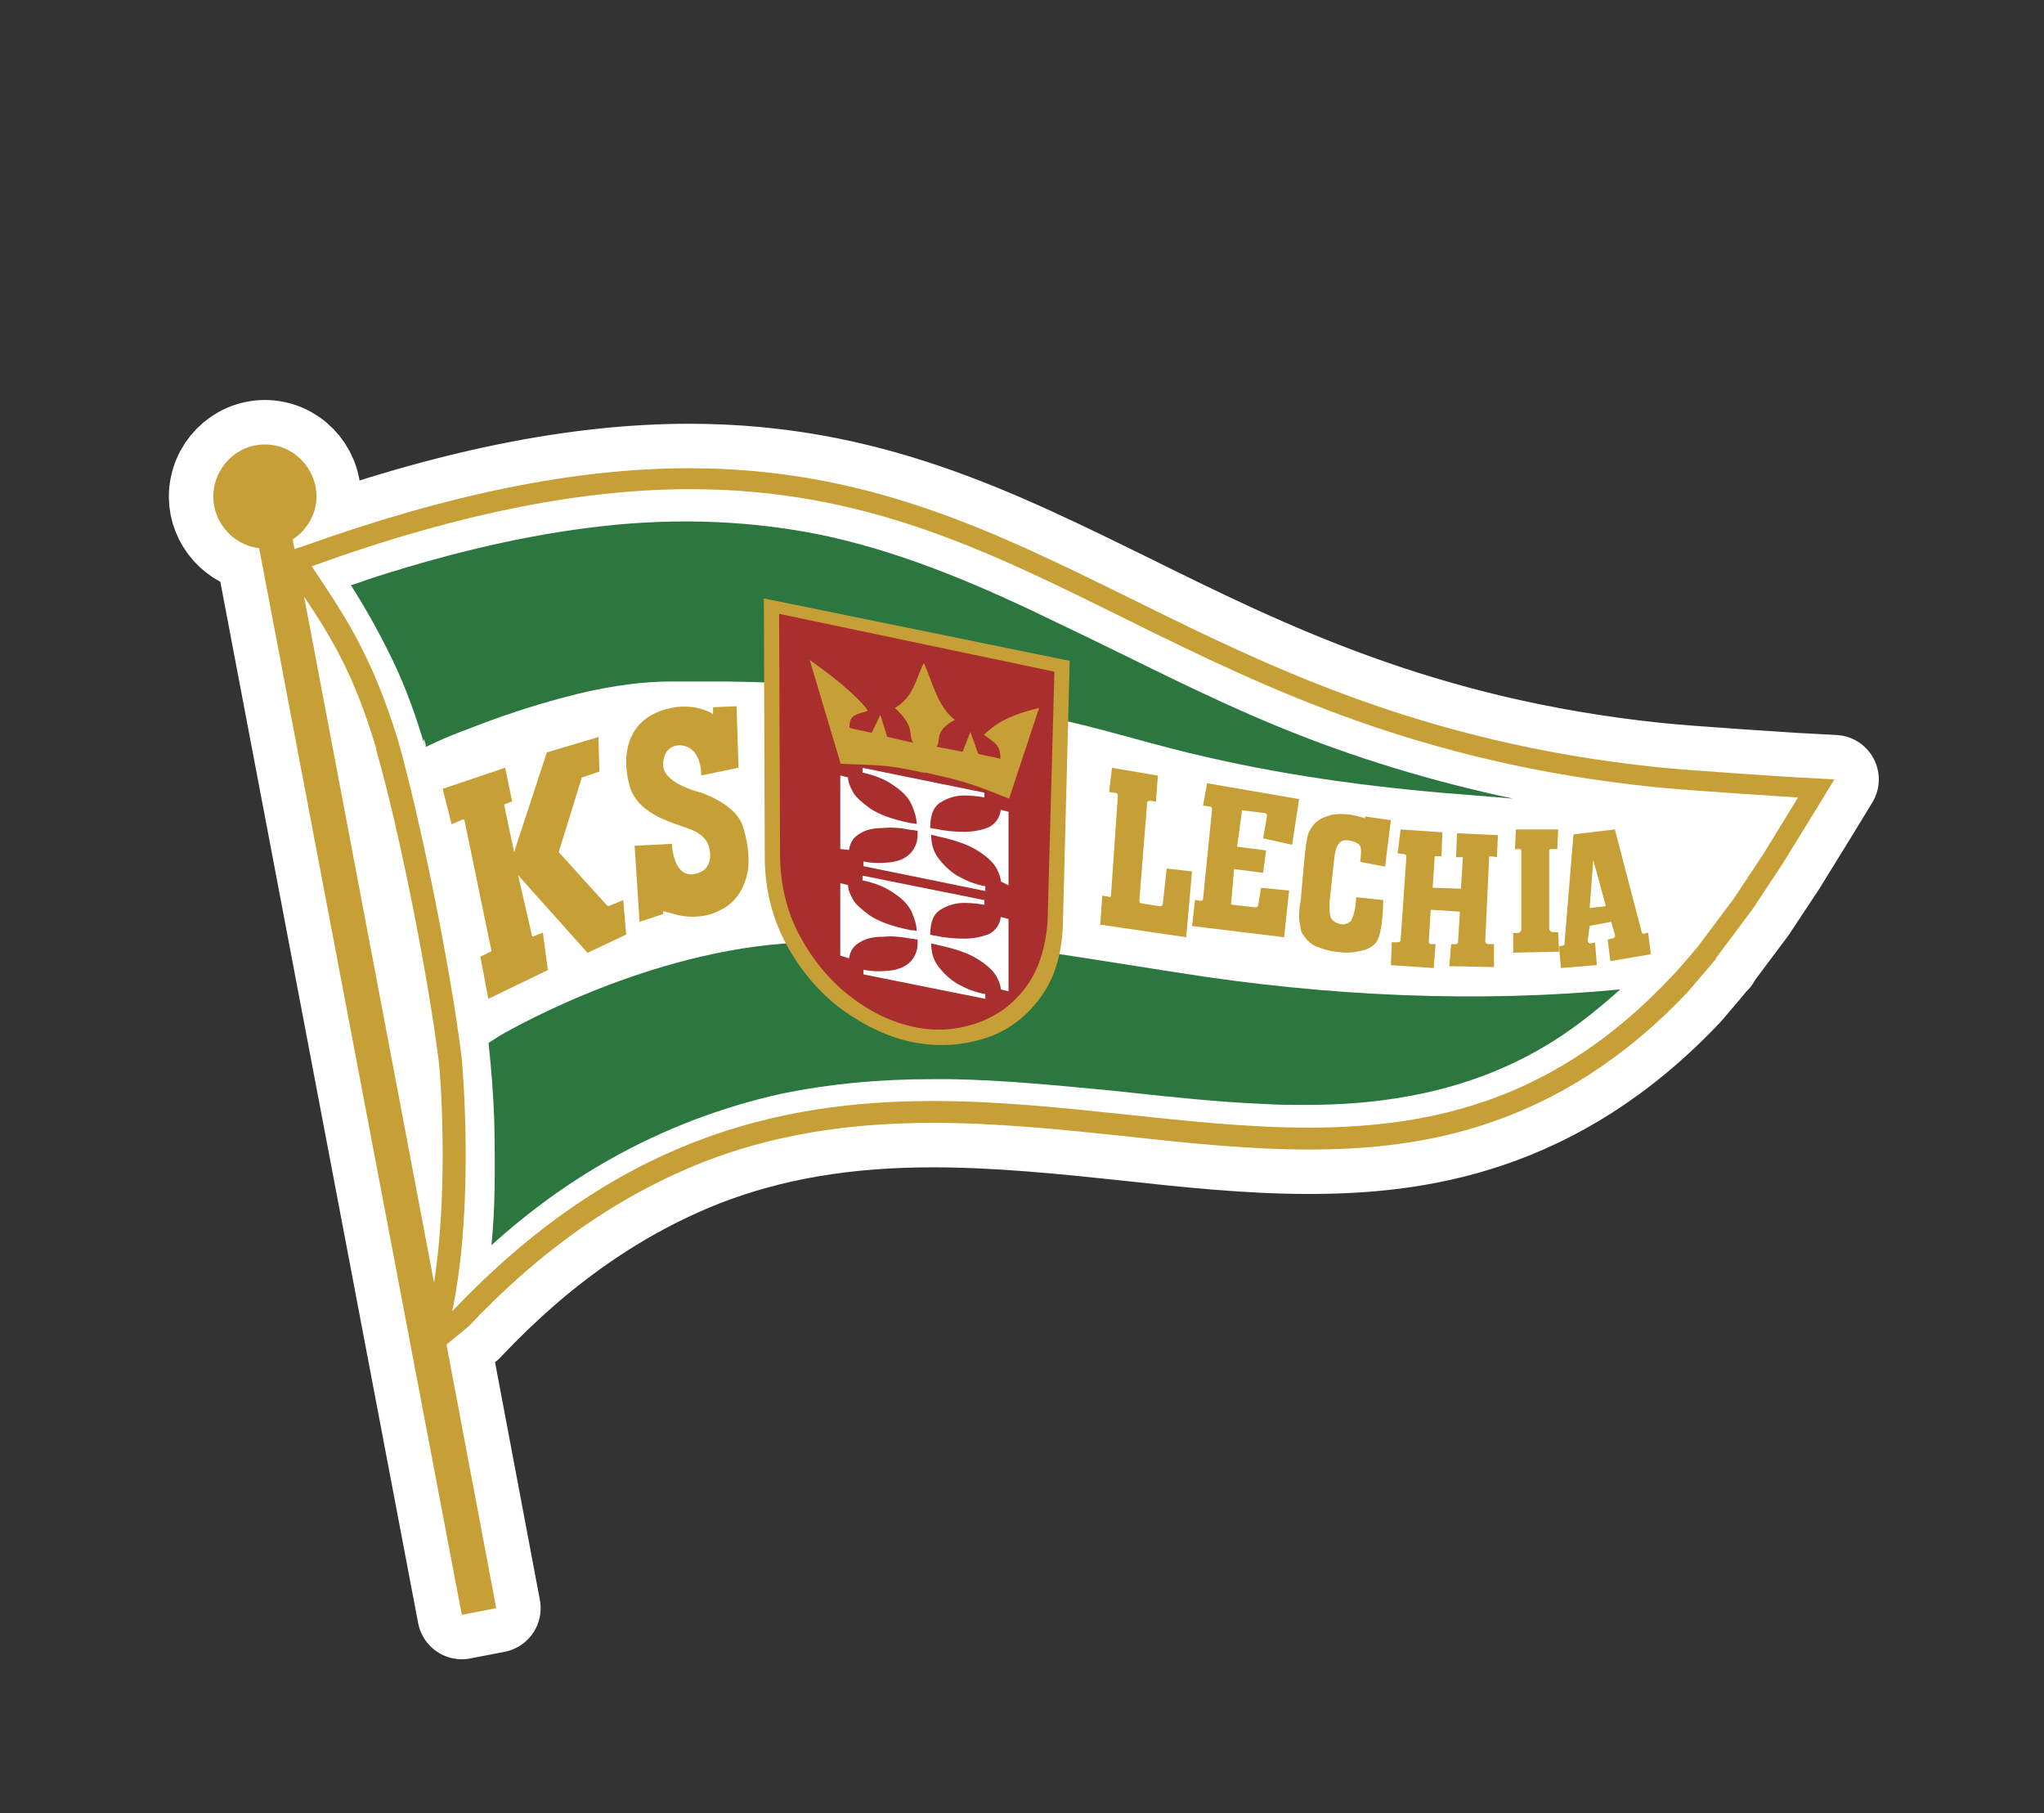 <?xml version="1.0" encoding="UTF-8"?>
<svg width="115px" height="102px" viewBox="0 0 115 102" version="1.1" xmlns="http://www.w3.org/2000/svg" xmlns:xlink="http://www.w3.org/1999/xlink">
    <rect x="0" y="0" width="115" height="102" fill="#333333" stroke="none"/>
    <title>Group 10</title>
    <g id="Page-1" stroke="none" stroke-width="1" fill="none" fill-rule="evenodd">
        <g id="6" transform="translate(-621, -104)">
            <g id="Group-10" transform="translate(621, 104)">
                <g id="Group-4" transform="translate(12, 25)">
                    <path d="M61.234,38.42 C63.244,38.431 65.248,38.319 67.228,38.013 C65.384,38.309 63.519,38.429 61.628,38.429 C61.498,38.429 61.364,38.421 61.234,38.42 M13.982,34.576 C13.39,29.652 11.669,21.141 10.379,16.592 C10.339,16.465 10.3,16.347 10.261,16.225 C10.991,18.543 11.539,20.928 12.046,23.283 C13.067,28.099 14.089,32.97 14.197,37.894 C14.303,41.511 14.197,45.182 13.456,48.747 C13.452,48.752 13.448,48.755 13.445,48.761 C14.735,42.605 13.982,34.576 13.982,34.576 M12.422,47.154 L5.108,8.564 C6.614,10.812 7.904,12.898 9.141,17.021 L9.196,17.288 C10.487,21.784 12.1,29.973 12.691,34.737 C12.744,35.111 13.282,41.587 12.422,47.154 M77.26,34.07 C77.081,34.191 76.902,34.304 76.724,34.419 C76.903,34.304 77.083,34.19 77.26,34.07 M78.441,33.217 C78.407,33.242 78.375,33.269 78.342,33.294 C78.375,33.269 78.407,33.242 78.441,33.217 M68.513,37.776 C68.396,37.8 68.278,37.828 68.161,37.85 C68.279,37.828 68.396,37.798 68.513,37.776 M74.681,35.61 C74.659,35.621 74.638,35.633 74.617,35.645 C74.638,35.633 74.659,35.621 74.681,35.61 M9.626,14.344 C9.683,14.495 9.726,14.652 9.781,14.804 C9.687,14.546 9.595,14.296 9.501,14.054 C9.54,14.153 9.589,14.245 9.626,14.344 M26.834,2.516 C46.57,2.516 54.637,16.539 81.041,19.268 C83.085,19.482 89.161,19.856 89.161,19.856 L89.1,19.956 C87.041,19.801 84.982,19.693 82.924,19.536 C82.224,19.482 81.633,19.429 81.041,19.375 C75.234,18.786 69.534,17.501 63.994,15.522 C59.585,13.916 55.336,11.882 51.087,9.794 C47.27,7.921 43.451,6.048 39.472,4.657 C35.17,3.211 30.652,2.516 26.136,2.569 C20.005,2.676 13.982,4.068 8.174,5.994 C7.324,6.259 6.419,6.577 5.568,6.894 C5.558,6.879 5.548,6.865 5.539,6.851 C14.143,3.747 21.027,2.516 26.834,2.516 M81.148,18.144 C67.974,16.752 59.316,12.471 51.626,8.671 C43.989,4.924 36.838,1.337 26.781,1.337 C20.381,1.337 13.282,2.783 5.056,5.727 L4.571,5.887 L4.463,5.353 C5.27,4.817 5.808,3.907 5.808,2.944 C5.808,1.337 4.517,0 2.903,0 C1.291,0 0,1.337 0,2.944 C0,4.388 1.13,5.673 2.581,5.834 L13.982,65.834 L15.918,65.459 L13.121,50.633 L14.358,49.616 C18.499,45.227 22.855,42.23 27.588,40.357 C31.459,38.858 35.599,38.163 40.493,38.163 C44.097,38.163 47.754,38.537 51.302,38.911 C54.69,39.286 58.24,39.661 61.628,39.661 C67.651,39.661 75.556,38.644 82.978,30.776 C83.354,30.347 84.429,29.063 84.483,29.009 L84.537,28.956 L84.537,28.903 L86.58,26.173 L88.247,23.656 L90.129,20.606 L91.205,18.841 L89.216,18.733 C89.161,18.733 83.139,18.358 81.148,18.144" id="Fill-277" fill="#FFFFFF"></path>
                    <path d="M61.234,38.42 C63.244,38.431 65.248,38.319 67.228,38.013 C65.384,38.309 63.519,38.429 61.628,38.429 C61.498,38.429 61.364,38.421 61.234,38.42 Z M13.982,34.576 C13.39,29.652 11.669,21.141 10.379,16.592 C10.339,16.465 10.3,16.347 10.261,16.225 C10.991,18.543 11.539,20.928 12.046,23.283 C13.067,28.099 14.089,32.97 14.197,37.894 C14.303,41.511 14.197,45.182 13.456,48.747 C13.452,48.752 13.448,48.755 13.445,48.761 C14.735,42.605 13.982,34.576 13.982,34.576 Z M12.422,47.154 L5.108,8.564 C6.614,10.812 7.904,12.898 9.141,17.021 L9.196,17.288 C10.487,21.784 12.1,29.973 12.691,34.737 C12.744,35.111 13.282,41.587 12.422,47.154 Z M77.26,34.07 C77.081,34.191 76.902,34.304 76.724,34.419 C76.903,34.304 77.083,34.19 77.26,34.07 Z M78.441,33.217 C78.407,33.242 78.375,33.269 78.342,33.294 C78.375,33.269 78.407,33.242 78.441,33.217 Z M68.513,37.776 C68.396,37.8 68.278,37.828 68.161,37.85 C68.279,37.828 68.396,37.798 68.513,37.776 Z M74.681,35.61 C74.659,35.621 74.638,35.633 74.617,35.645 C74.638,35.633 74.659,35.621 74.681,35.61 Z M9.626,14.344 C9.683,14.495 9.726,14.652 9.781,14.804 C9.687,14.546 9.595,14.296 9.501,14.054 C9.54,14.153 9.589,14.245 9.626,14.344 Z M26.834,2.516 C46.57,2.516 54.637,16.539 81.041,19.268 C83.085,19.482 89.161,19.856 89.161,19.856 L89.1,19.956 C87.041,19.801 84.982,19.693 82.924,19.536 C82.224,19.482 81.633,19.429 81.041,19.375 C75.234,18.786 69.534,17.501 63.994,15.522 C59.585,13.916 55.336,11.882 51.087,9.794 C47.27,7.921 43.451,6.048 39.472,4.657 C35.17,3.211 30.652,2.516 26.136,2.569 C20.005,2.676 13.982,4.068 8.174,5.994 C7.324,6.259 6.419,6.577 5.568,6.894 C5.558,6.879 5.548,6.865 5.539,6.851 C14.143,3.747 21.027,2.516 26.834,2.516 Z M81.148,18.144 C67.974,16.752 59.316,12.471 51.626,8.671 C43.989,4.924 36.838,1.337 26.781,1.337 C20.381,1.337 13.282,2.783 5.056,5.727 L4.571,5.887 L4.463,5.353 C5.27,4.817 5.808,3.907 5.808,2.944 C5.808,1.337 4.517,0 2.903,0 C1.291,0 0,1.337 0,2.944 C0,4.388 1.13,5.673 2.581,5.834 L13.982,65.834 L15.918,65.459 L13.121,50.633 L14.358,49.616 C18.499,45.227 22.855,42.23 27.588,40.357 C31.459,38.858 35.599,38.163 40.493,38.163 C44.097,38.163 47.754,38.537 51.302,38.911 C54.69,39.286 58.24,39.661 61.628,39.661 C67.651,39.661 75.556,38.644 82.978,30.776 C83.354,30.347 84.429,29.063 84.483,29.009 L84.537,28.956 L84.537,28.903 L86.58,26.173 L88.247,23.656 L90.129,20.606 L91.205,18.841 L89.216,18.733 C89.161,18.733 83.139,18.358 81.148,18.144 Z" id="Stroke-278" stroke="#FFFFFF" stroke-width="5" stroke-linecap="round" stroke-linejoin="round"></path>
                    <path d="M80.47,19.286 C74.677,18.702 68.992,17.427 63.467,15.461 C59.068,13.866 54.832,11.846 50.594,9.776 C46.786,7.915 42.977,6.056 39.008,4.673 C34.717,3.24 30.21,2.549 25.705,2.602 C19.59,2.709 13.583,4.089 7.79,6.002 C6.931,6.269 6.02,6.588 5.163,6.906 C6.771,9.244 8.219,11.635 9.239,14.292 C10.311,17.16 11.009,20.189 11.652,23.164 C12.672,27.946 13.691,32.783 13.797,37.671 C13.906,41.284 13.797,44.951 13.047,48.509 C15.835,45.587 18.946,42.984 22.487,41.017 C25.384,39.371 28.548,38.202 31.821,37.512 C34.824,36.874 37.882,36.715 40.993,36.767 C43.996,36.821 47,37.086 50.003,37.405 C52.9,37.724 55.796,38.043 58.694,38.15 C61.537,38.256 64.378,38.202 67.169,37.724 C70.01,37.246 72.747,36.289 75.268,34.802 C78.003,33.208 80.417,31.082 82.508,28.691 C83.475,27.575 84.386,26.352 85.244,25.078 C86.263,23.591 87.175,22.156 88.14,20.615 C88.301,20.349 88.463,20.083 88.624,19.871 C86.531,19.711 84.44,19.605 82.348,19.445 C81.65,19.392 81.061,19.34 80.47,19.286" id="Fill-279" fill="#FFFFFF"></path>
                    <path d="M87.226,23.015 L85.558,25.531 L83.515,28.261 C83.515,28.261 82.439,29.545 82.009,29.974 C75.61,36.772 68.78,38.43 61.628,38.43 C54.852,38.43 47.753,36.932 40.493,36.932 C31.675,36.932 22.587,39.126 13.443,48.76 C14.735,42.605 13.982,34.576 13.982,34.576 C13.391,29.652 11.67,21.142 10.379,16.592 C8.872,11.721 7.313,9.527 5.539,6.851 C14.143,3.747 21.027,2.516 26.835,2.516 C46.571,2.516 54.637,16.538 81.041,19.269 C83.085,19.482 89.161,19.858 89.161,19.858 L87.226,23.015 Z M5.109,8.564 C6.614,10.811 7.906,12.9 9.142,17.02 L9.196,17.288 C10.487,21.784 12.1,29.974 12.691,34.738 C12.746,35.112 13.282,41.589 12.422,47.155 L5.109,8.564 Z M89.215,18.733 C89.161,18.733 83.139,18.358 81.149,18.145 C67.974,16.754 59.316,12.471 51.626,8.671 C43.989,4.924 36.837,1.338 26.781,1.338 C20.381,1.338 13.282,2.783 5.055,5.727 L4.571,5.887 L4.463,5.352 C5.27,4.817 5.808,3.907 5.808,2.944 C5.808,1.338 4.517,0 2.904,0 C1.291,0 0,1.338 0,2.944 C0,4.39 1.129,5.673 2.581,5.834 L13.982,65.834 L15.918,65.46 L13.121,50.634 L14.358,49.616 C18.499,45.229 22.855,42.232 27.588,40.358 C31.459,38.858 35.6,38.162 40.493,38.162 C44.097,38.162 47.753,38.538 51.302,38.912 C54.691,39.287 58.24,39.661 61.628,39.661 C67.651,39.661 75.556,38.645 82.977,30.776 C83.354,30.348 84.429,29.064 84.483,29.011 L84.537,28.956 L84.537,28.902 L86.58,26.174 L88.247,23.658 L90.129,20.607 L91.205,18.84 L89.215,18.733 Z" id="Fill-280" fill="#C6A036"></path>
                    <path d="M12.906,19.372 L13.409,21.367 L14.023,21.098 C14.079,21.098 14.134,21.098 14.134,21.152 L15.64,28.434 C15.64,28.487 15.64,28.541 15.586,28.541 L15.027,28.811 L15.473,31.185 L18.823,29.566 L18.544,27.463 L17.986,27.678 C17.986,27.678 17.929,27.678 17.929,27.624 L17.148,24.227 L21.054,28.596 L23.231,27.57 L23.064,25.629 L22.283,25.953 L22.171,25.953 L19.437,22.931 L20.72,18.778 C20.72,18.778 20.72,18.724 20.776,18.724 L21.724,18.401 L21.669,16.459 L18.767,17.322 L16.925,22.931 L16.367,20.289 C16.367,20.235 16.367,20.235 16.423,20.235 L16.813,20.073 L16.423,18.185 L12.906,19.372 Z" id="Fill-281" fill="#C6A036"></path>
                    <path d="M53.639,23.854 L53.42,25.868 C53.42,25.923 53.365,25.977 53.256,25.977 L52.212,25.814 C52.156,25.814 52.102,25.761 52.102,25.652 L52.541,20.153 C52.541,20.097 52.596,20.042 52.705,20.042 L53.036,20.097 L53.145,18.628 L50.563,18.191 L50.398,19.553 L50.783,19.608 C50.838,19.608 50.893,19.662 50.893,19.771 L50.509,25.325 C50.509,25.434 50.454,25.488 50.344,25.434 L50.015,25.379 L49.905,27.012 L54.738,27.72 L55.067,24.018 L53.639,23.854 Z" id="Fill-282" fill="#C6A036"></path>
                    <path d="M23.706,22.574 L25.802,22.464 C25.802,22.464 25.856,24.384 27.07,24.166 C28.283,23.945 27.897,22.683 27.897,22.683 C27.897,22.683 27.842,22.079 26.959,21.696 C26.077,21.311 23.926,20.927 23.43,19.226 C22.934,17.469 23.32,15.659 25.14,15 C26.904,14.341 28.117,15.164 28.117,15.164 L28.117,14.782 L29.441,14.726 L29.551,18.183 L27.456,18.623 C27.456,18.623 27.511,16.976 26.243,16.921 C26.243,16.921 25.36,16.866 25.306,17.964 C25.25,19.06 27.345,19.555 27.345,19.555 C27.345,19.555 29.331,20.16 29.772,21.421 C30.213,22.683 30.103,23.781 30.103,23.781 C30.103,23.781 29.992,25.371 28.724,26.086 C27.511,26.853 26.133,26.471 26.133,26.471 L25.306,26.25 L25.306,26.415 L23.982,26.853 L23.706,22.574 Z" id="Fill-283" fill="#C6A036"></path>
                    <path d="M60.697,22.522 L61.09,19.95 L55.912,19.057 L55.686,20.317 L56.08,20.37 C56.137,20.37 56.193,20.422 56.193,20.527 L55.686,25.567 C55.686,25.619 55.63,25.672 55.517,25.672 L55.236,25.619 L55.067,27.09 L60.247,27.72 L60.528,25.094 L58.951,24.937 L58.783,25.935 C58.783,25.988 58.726,26.04 58.615,26.04 L57.263,25.883 L57.432,23.887 L59.064,24.097 L59.234,22.837 L57.601,22.626 L57.882,20.579 L59.177,20.737 C59.234,20.737 59.288,20.842 59.288,20.894 L59.064,22.154 L60.697,22.522 Z" id="Fill-284" fill="#C6A036"></path>
                    <path d="M65.929,23.746 L66.253,21.135 L64.796,20.926 L64.796,21.03 C64.526,20.926 64.202,20.874 63.986,20.821 C63.447,20.769 63.015,20.769 62.637,20.926 C62.314,21.03 61.99,21.24 61.829,21.5 C61.719,21.658 61.612,21.814 61.558,22.075 C61.504,22.337 61.449,22.702 61.396,23.225 L61.181,25.627 C61.071,26.254 61.071,26.671 61.126,26.933 C61.181,27.193 61.181,27.454 61.342,27.611 C61.504,27.872 61.719,28.081 62.044,28.238 C62.314,28.342 62.745,28.499 63.285,28.551 C63.663,28.604 64.095,28.604 64.473,28.499 C64.85,28.448 65.228,28.29 65.444,27.977 C65.822,27.454 65.822,25.627 65.822,25.627 L64.311,25.47 L64.256,25.992 C64.202,26.358 64.095,26.671 63.986,26.827 C63.825,26.933 63.663,27.037 63.447,26.985 C63.177,26.933 63.015,26.827 62.907,26.671 C62.799,26.514 62.799,26.201 62.799,25.783 L63.07,23.276 C63.122,22.911 63.177,22.597 63.339,22.441 C63.447,22.284 63.663,22.231 63.933,22.284 C64.148,22.337 64.418,22.388 64.526,22.597 C64.634,22.754 64.526,23.485 64.526,23.485 L65.929,23.746 Z" id="Fill-285" fill="#C6A036"></path>
                    <path d="M73.236,22.761 L73.288,21.656 L75.667,21.656 L75.616,22.761 L75.262,22.761 C75.211,22.761 75.16,22.811 75.16,22.862 L75.16,27.231 C75.16,27.33 75.262,27.431 75.363,27.431 L75.667,27.431 L75.717,28.536 L73.136,28.586 L73.136,27.48 L73.388,27.48 C73.491,27.48 73.591,27.381 73.591,27.281 L73.591,22.862 C73.591,22.811 73.54,22.761 73.54,22.761 L73.236,22.761 Z" id="Fill-286" fill="#C6A036"></path>
                    <path d="M72.22,23.216 L72.276,21.979 L69.976,21.871 L69.921,23.216 L70.304,23.216 L70.304,23.269 L70.195,24.989 L68.607,24.936 L68.715,23.216 C68.715,23.162 68.771,23.162 68.771,23.162 L69.1,23.162 L69.154,21.818 L66.8,21.656 L66.635,23 L67.019,23.055 C67.074,23.055 67.128,23.108 67.128,23.162 L66.8,27.894 C66.8,27.947 66.746,28.001 66.635,28.001 L66.307,28.001 L66.253,29.291 L68.662,29.452 L68.771,28.108 L68.497,28.108 C68.443,28.108 68.387,28.054 68.387,27.947 L68.497,26.173 L70.14,26.281 L70.03,28.001 C70.03,28.054 69.976,28.108 69.921,28.108 L69.647,28.108 L69.538,29.346 L72.056,29.399 L72.056,28.108 L71.727,28.108 C71.674,28.108 71.563,28.054 71.563,27.947 L71.782,23.216 C71.782,23.162 71.838,23.162 71.838,23.162 L72.22,23.216 Z" id="Fill-287" fill="#C6A036"></path>
                    <path d="M77.438,26.079 L77.641,23.371 L78.349,25.969 L77.438,26.079 Z M80.728,27.461 L80.525,27.517 L80.425,27.517 L80.374,27.461 L78.856,21.656 L76.527,21.932 L76.021,28.071 L76.021,28.125 L75.969,28.18 L75.717,28.236 L75.818,29.452 L77.842,29.287 L77.741,28.015 L77.489,28.071 C77.388,28.071 77.286,27.96 77.337,27.849 L77.438,27.075 L78.653,26.853 L78.856,27.572 C78.906,27.683 78.805,27.793 78.704,27.793 L78.45,27.849 L78.602,29.065 L80.88,28.679 L80.728,27.461 Z" id="Fill-288" fill="#C6A036"></path>
                    <path d="M54.128,29.689 C40.145,27.488 40.145,27.434 32.086,28.077 C23.707,28.722 16.075,33.286 16.075,33.286 L15.488,33.662 C15.649,35.219 15.755,36.508 15.808,38.064 C15.862,40.696 15.862,43.005 15.649,45.044 C17.782,43.112 20.025,41.502 22.32,40.213 C25.362,38.495 28.618,37.259 32.034,36.508 C34.648,35.972 37.424,35.702 40.519,35.702 L41.48,35.702 C44.575,35.755 47.671,36.079 50.552,36.347 L51.567,36.455 C54.022,36.723 56.584,36.991 59.092,37.098 C59.946,37.152 60.693,37.152 61.44,37.152 C63.575,37.152 65.443,36.991 67.204,36.669 C69.927,36.185 72.488,35.274 74.782,33.931 C76.277,33.071 77.719,31.943 79.159,30.655 C71.314,31.407 62.828,31.084 54.128,29.689" id="Fill-289" fill="#2C7640"></path>
                    <path d="M11.918,17.03 C12.131,16.924 12.4,16.815 12.613,16.708 C13.203,16.441 13.737,16.226 14.325,16.011 C16.092,15.315 17.857,14.726 19.677,14.243 C21.656,13.706 23.744,13.333 25.831,13.333 L28.828,13.333 C32.734,13.386 36.64,13.653 40.493,14.19 C43.062,14.511 45.577,14.993 48.093,15.583 C50.661,16.173 53.175,16.977 55.798,17.565 C60.881,18.745 66.072,19.388 71.21,19.762 C71.852,19.816 72.494,19.869 73.136,19.924 C68.587,18.958 64.146,17.619 59.865,15.85 C55.691,14.135 51.73,12.046 47.664,10.117 C43.49,8.081 39.21,6.206 34.661,5.186 C30.487,4.275 26.152,4.115 21.871,4.598 C17.59,5.079 13.416,6.098 9.348,7.383 C8.814,7.544 8.279,7.759 7.744,7.919 C8.6,9.259 9.402,10.707 10.099,12.153 C10.847,13.706 11.436,15.369 11.918,17.03 C12.078,16.977 11.65,16.065 11.918,17.03" id="Fill-290" fill="#2C7640"></path>
                    <path d="M48.184,12.172 L47.811,26.572 C47.811,28.352 47.437,29.818 46.637,30.97 C45.839,32.122 44.774,32.959 43.495,33.38 C42.216,33.798 40.832,33.903 39.446,33.64 C38.061,33.38 36.728,32.751 35.397,31.808 C34.118,30.866 33.052,29.609 32.253,28.142 C31.454,26.677 31.028,25.001 31.028,23.22 L30.975,8.662 L48.184,12.172 Z" id="Fill-291" fill="#C6A036"></path>
                    <path d="M47.323,12.782 L46.957,26.163 C46.957,27.789 46.589,29.206 45.907,30.255 C45.171,31.357 44.226,32.092 43.071,32.511 C41.917,32.932 40.708,33.036 39.449,32.773 C38.188,32.511 36.981,31.934 35.826,31.042 C34.67,30.15 33.725,28.995 32.99,27.632 C32.256,26.268 31.888,24.694 31.888,23.068 L31.836,9.529 L47.323,12.782 Z" id="Fill-292" fill="#A92F2E"></path>
                    <path d="M35.277,28.751 L35.277,24.678 L35.712,24.784 C35.712,24.943 35.767,25.207 35.93,25.472 C36.038,25.789 36.42,26.107 36.908,26.477 C37.453,26.848 38.214,27.111 39.248,27.324 C39.357,27.324 39.465,27.324 39.575,27.377 C39.575,27.058 39.465,26.69 39.302,26.318 C39.139,25.948 38.812,25.577 38.323,25.261 C37.888,24.943 37.289,24.678 36.528,24.52 L36.528,24.255 L43.383,25.631 L43.383,25.895 C43.11,25.843 42.73,25.789 42.24,25.789 C41.804,25.789 41.369,25.895 40.934,26.16 C40.499,26.423 40.336,26.9 40.336,27.588 C40.445,27.588 40.553,27.641 40.662,27.641 C41.152,27.746 41.696,27.799 42.24,27.799 C42.783,27.799 43.273,27.693 43.654,27.535 C44.035,27.324 44.253,27.006 44.307,26.583 L44.742,26.69 L44.742,30.761 L44.307,30.655 C44.307,30.497 44.253,30.285 44.089,29.968 C43.926,29.651 43.6,29.334 43.11,29.016 C42.566,28.645 41.804,28.381 40.826,28.17 L40.39,28.063 C40.39,28.54 40.499,28.963 40.771,29.334 C41.043,29.704 41.424,30.074 41.859,30.338 C42.349,30.603 42.838,30.814 43.436,30.919 L43.436,31.185 L36.582,29.81 L36.582,29.544 C37.072,29.651 37.561,29.651 38.051,29.598 C38.541,29.544 38.922,29.386 39.193,29.122 C39.465,28.857 39.628,28.487 39.628,28.063 L39.628,27.852 C39.575,27.852 39.411,27.799 39.248,27.799 C38.704,27.693 38.214,27.641 37.671,27.693 C37.126,27.693 36.691,27.799 36.365,28.011 C35.984,28.223 35.82,28.54 35.767,28.91 L35.277,28.751 Z" id="Fill-293" fill="#FFFFFF"></path>
                    <path d="M35.277,22.757 L35.277,18.621 L35.712,18.729 C35.712,18.889 35.767,19.159 35.93,19.427 C36.038,19.748 36.42,20.072 36.908,20.447 C37.453,20.824 38.214,21.091 39.248,21.306 C39.357,21.306 39.465,21.306 39.575,21.361 C39.575,21.038 39.465,20.662 39.302,20.286 C39.139,19.911 38.812,19.534 38.323,19.213 C37.888,18.889 37.289,18.621 36.528,18.46 L36.528,18.191 L43.383,19.587 L43.383,19.857 C43.11,19.802 42.73,19.748 42.24,19.748 C41.804,19.748 41.369,19.857 40.934,20.126 C40.499,20.393 40.336,20.877 40.336,21.576 C40.445,21.576 40.553,21.629 40.662,21.629 C41.152,21.736 41.696,21.791 42.24,21.791 C42.783,21.791 43.273,21.683 43.654,21.522 C44.035,21.306 44.253,20.985 44.307,20.555 L44.742,20.662 L44.742,24.798 L44.307,24.583 C44.307,24.423 44.253,24.208 44.089,23.885 C43.926,23.563 43.6,23.241 43.11,22.918 C42.566,22.543 41.804,22.274 40.826,22.059 L40.39,21.951 C40.39,22.436 40.499,22.863 40.771,23.241 C41.043,23.616 41.424,23.993 41.859,24.261 C42.349,24.53 42.838,24.744 43.436,24.852 L43.436,25.121 L36.582,23.723 L36.582,23.455 C37.072,23.563 37.561,23.563 38.051,23.508 C38.541,23.455 38.922,23.295 39.193,23.026 C39.465,22.757 39.628,22.381 39.628,21.951 L39.628,21.736 C39.575,21.736 39.411,21.683 39.248,21.683 C38.704,21.576 38.214,21.522 37.671,21.576 C37.126,21.576 36.691,21.683 36.365,21.898 C35.984,22.112 35.82,22.436 35.767,22.81 L35.277,22.757 Z" id="Fill-294" fill="#FFFFFF"></path>
                    <path d="M37.913,16.446 L37.532,15.211 L37.041,16.223 C36.606,16.111 36.17,16.053 35.789,15.94 C35.789,15.211 36.116,15.211 36.823,14.988 C36.66,14.651 35.571,13.529 33.557,12.127 L35.298,17.961 C36.387,18.016 37.096,18.016 37.695,18.073 C38.293,18.129 38.947,18.241 39.982,18.464 L40.091,18.464 C42.105,18.914 42.541,19.026 44.774,19.924 L46.463,14.819 C44.665,15.268 44.011,15.717 43.358,16.334 C44.066,16.838 44.284,16.952 44.284,17.68 C43.848,17.567 43.413,17.512 43.031,17.4 L42.596,16.166 L42.16,17.287 L40.69,17.007 C40.962,16.669 40.527,16.111 41.725,15.493 C40.745,14.764 40.418,13.249 39.982,12.296 C39.546,13.081 39.438,14.202 38.348,14.819 C39.546,15.94 39.056,16.278 39.382,16.782 L37.913,16.446 Z" id="Fill-295" fill="#C6A036"></path>
                </g>
                <rect id="Rectangle-Copy-18" x="0" y="0" width="115" height="102"></rect>
            </g>
        </g>
    </g>
</svg>